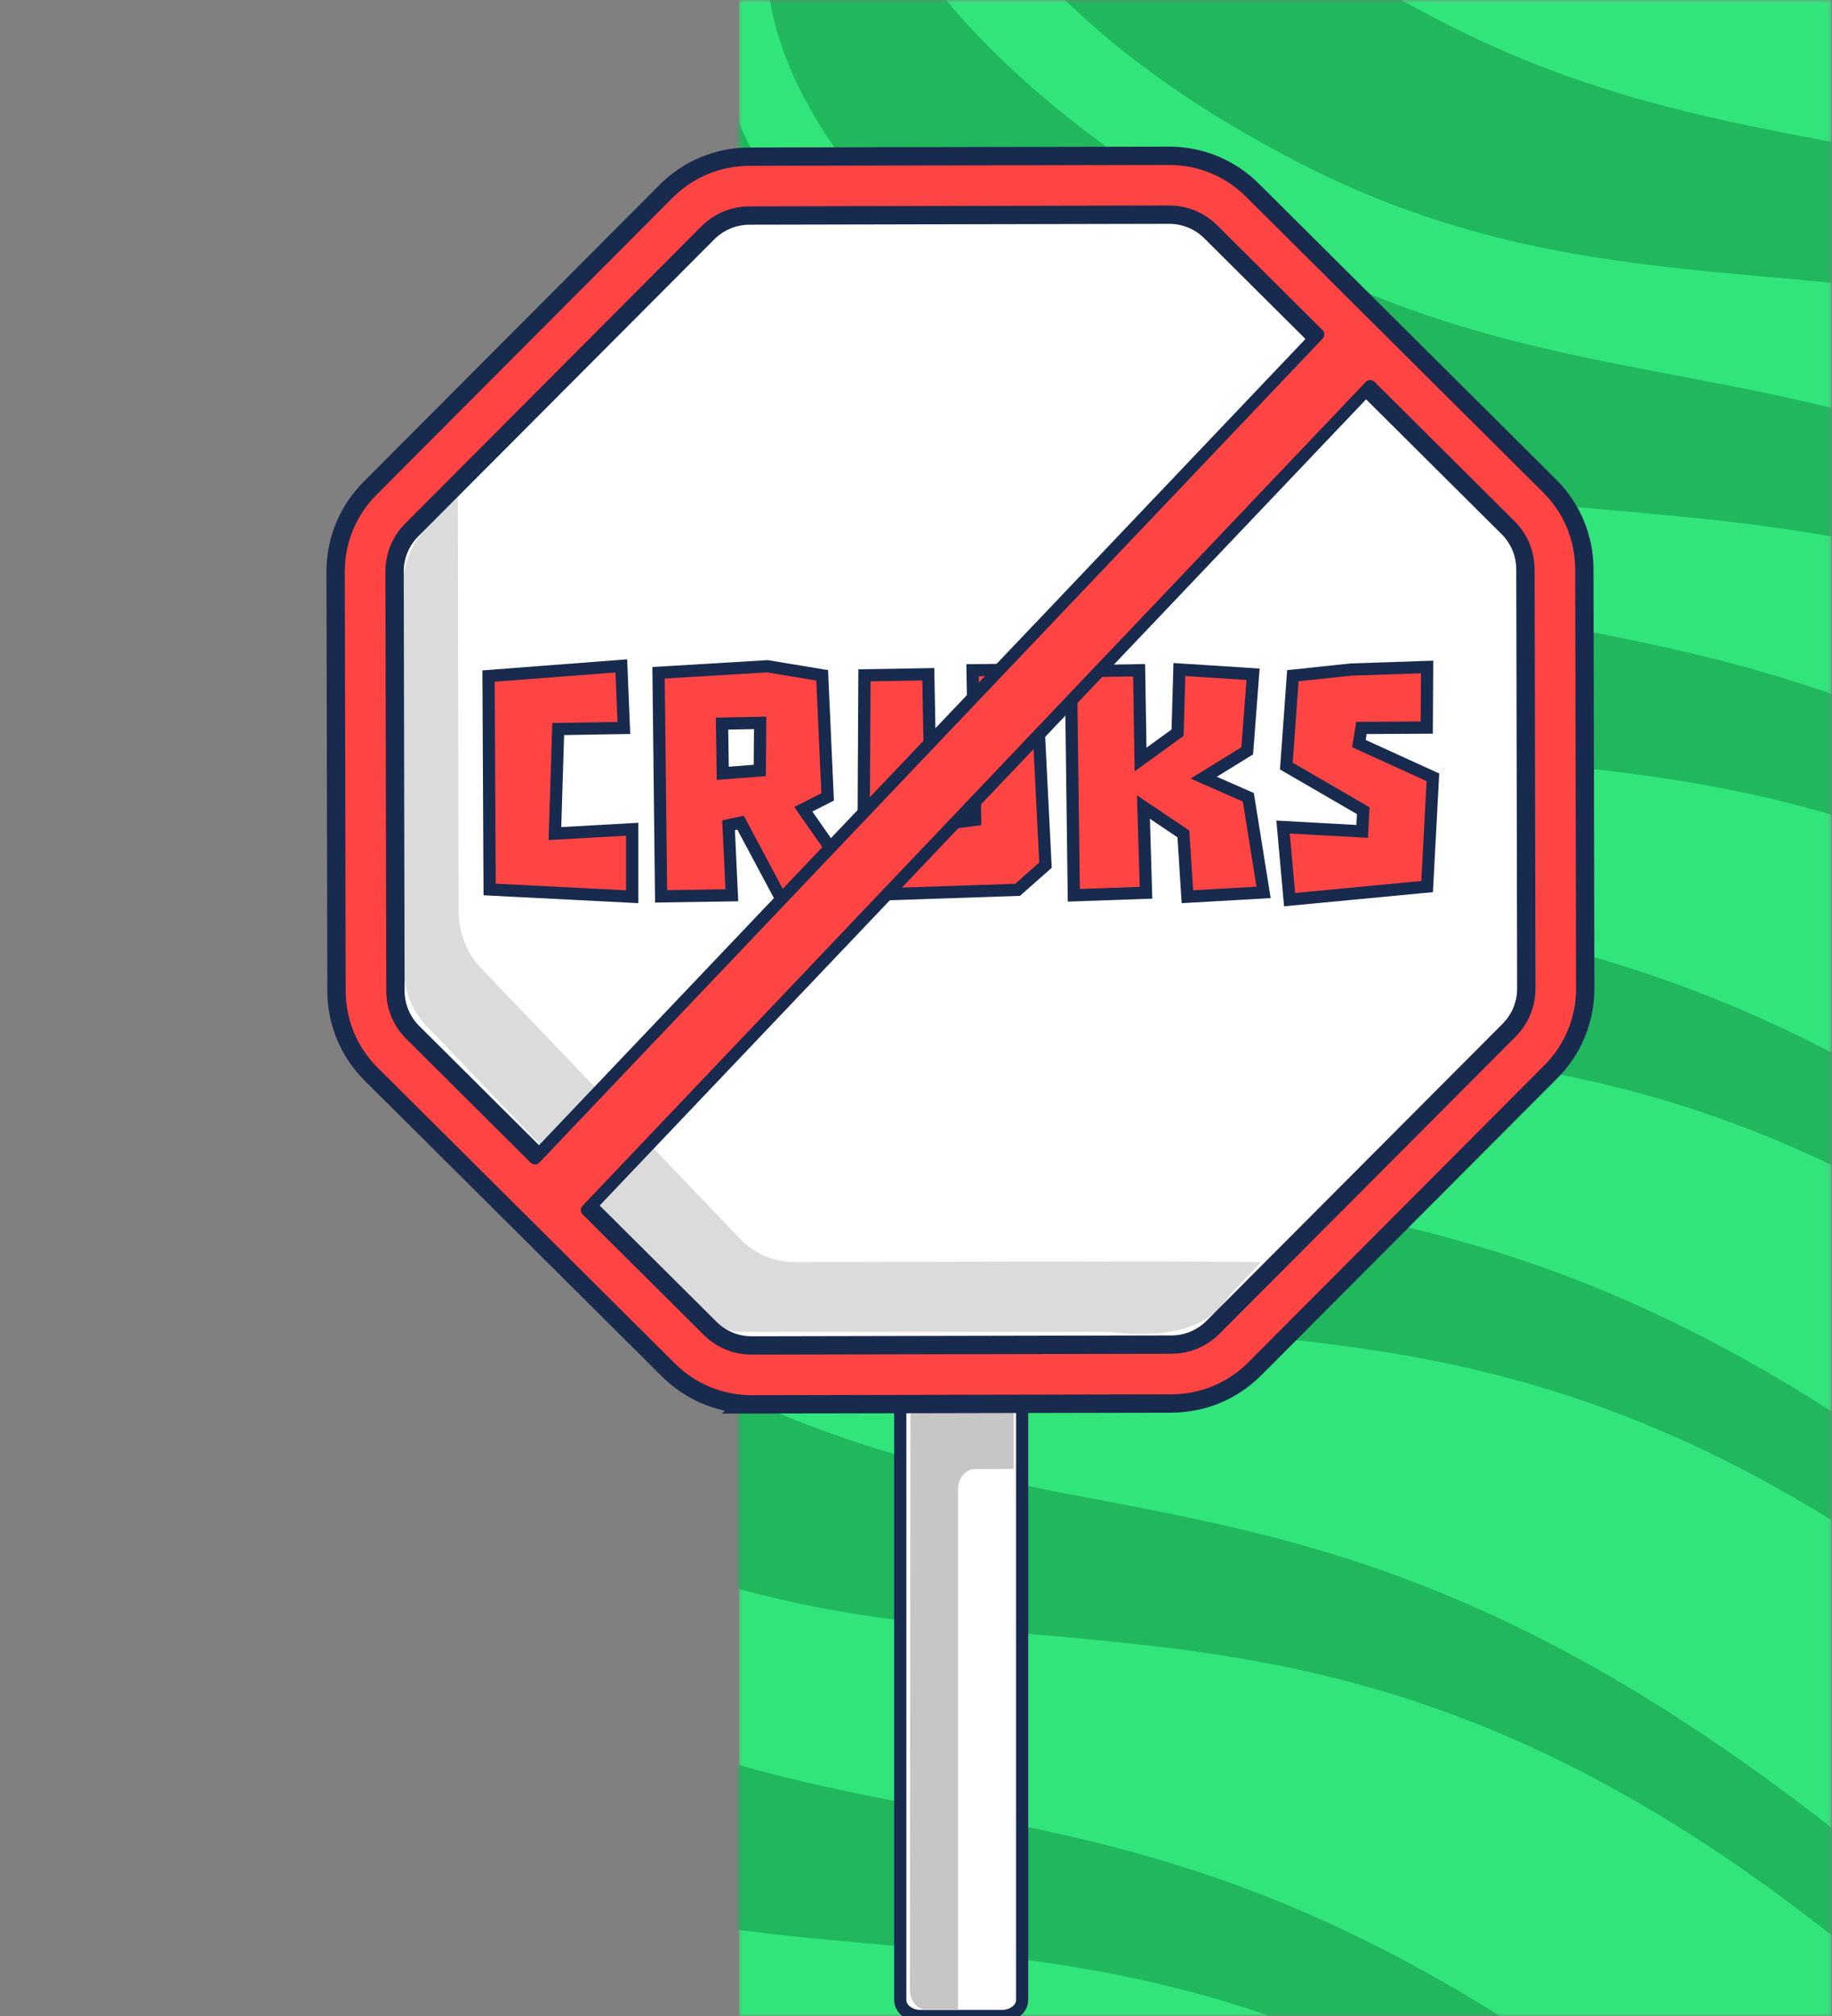 <?xml version="1.0" encoding="UTF-8"?> <svg xmlns="http://www.w3.org/2000/svg" width="300" height="330" viewBox="0 0 300 330" fill="none"><rect x="0" y="0" width="300" height="330" fill="#808080" stroke="none"/><g clip-path="url(#clip0_101_2379)"><mask id="mask0_101_2379" style="mask-type:luminance" maskUnits="userSpaceOnUse" x="121" y="0" width="179" height="330"><path d="M299.916 0H121V330H299.916V0Z" fill="white"></path></mask><g mask="url(#mask0_101_2379)"><path d="M299.916 0H121V330H299.916V0Z" fill="#31E57A"></path><path d="M411.355 146.633C310.059 56.633 259.699 102.381 186.652 64.65C126.283 33.468 125.835 -2.38 125.835 -2.38L139.425 -28.724C139.425 -28.724 144.199 7.555 210.032 41.559C275.865 75.564 316.413 44.316 417.71 134.316L408.646 137.749L411.355 146.633Z" fill="#20B75D"></path><path d="M390.387 187.276C289.091 97.276 238.731 143.023 165.684 105.293C105.315 74.11 104.867 38.263 104.867 38.263L118.458 11.918C118.458 11.918 123.231 48.197 189.065 82.202C254.898 116.206 295.446 84.958 396.742 174.958L387.679 178.392L390.387 187.276Z" fill="#20B75D"></path><path d="M362.536 233.882C261.239 143.882 210.879 189.63 137.833 151.899C77.464 120.717 77.016 84.869 77.016 84.869L90.606 58.525C90.606 58.525 95.38 94.804 161.213 128.808C227.046 162.813 267.594 131.565 368.89 221.565L359.827 224.998L362.536 233.882Z" fill="#20B75D"></path><path d="M342.138 280.796C240.842 190.796 190.482 236.543 117.435 198.813C57.066 167.631 56.618 131.783 56.618 131.783L70.209 105.438C70.209 105.438 74.983 141.718 140.815 175.722C206.649 209.727 247.197 178.478 348.493 268.478L339.43 271.912L342.138 280.796Z" fill="#20B75D"></path><path d="M316.436 330.616C215.139 240.616 164.779 286.363 91.733 248.633C31.363 217.451 30.915 181.603 30.915 181.603L44.506 155.258C44.506 155.258 49.28 191.537 115.113 225.542C180.946 259.546 221.494 228.298 322.79 318.298L313.727 321.732L316.436 330.616Z" fill="#20B75D"></path><path d="M290.282 381.309C188.986 291.309 138.626 337.056 65.579 299.326C5.21 268.144 4.762 232.296 4.762 232.296L18.352 205.951C18.352 205.951 23.126 242.231 88.959 276.235C154.793 310.239 195.341 278.991 296.637 368.991L287.574 372.425L290.282 381.309Z" fill="#20B75D"></path><path d="M437.127 108.473C335.83 18.473 285.47 64.22 212.424 26.489C152.054 -4.693 151.606 -40.541 151.606 -40.541L165.197 -66.885C165.197 -66.885 169.971 -30.606 235.804 3.398C301.637 37.403 342.185 6.155 443.481 96.155L434.418 99.589L437.127 108.473Z" fill="#20B75D"></path></g><path d="M147.421 214.094V327.375C147.421 328.825 148.911 330 150.748 330H164.057C165.894 330 167.384 328.825 167.384 327.375V214.094H147.421Z" fill="white" stroke="#182A4D" stroke-width="2"></path><path d="M166 215H149.105L149 325.725C148.999 327.533 150.26 329 151.816 329H156.882V243.738C156.882 241.935 158.137 240.473 159.688 240.469L166 240.454V215Z" fill="#C6C6C6"></path><path d="M191.817 224.92L123.136 225.061C119.286 225.069 115.592 223.549 112.865 220.837L64.2 172.431C61.473 169.719 59.937 166.034 59.929 162.19L59.787 93.592C59.779 89.748 61.3 86.058 64.016 83.334L112.481 34.728C115.197 32.005 118.885 30.47 122.734 30.462L191.415 30.321C195.264 30.313 198.958 31.833 201.685 34.545L250.35 82.951C253.077 85.663 254.614 89.348 254.621 93.192L254.763 161.79C254.771 165.634 253.25 169.324 250.534 172.048L202.07 220.654C199.354 223.377 195.665 224.911 191.817 224.92Z" fill="white"></path><path d="M206.5 206.593L201.267 212.104C196 220.5 183.846 217.994 180.5 218H121.142C117.79 218.006 114.544 214.622 112.17 212.14L69.838 167.935C67.465 165.459 66.127 162.096 66.122 158.588L66 95.943C65.994 92.429 67.314 89.061 69.681 86.572L74.972 81L74.984 87.44L75.094 149.181C75.099 152.689 76.437 156.051 78.81 158.527L121.142 202.733C123.515 205.215 126.728 206.599 130.08 206.593L188.864 206.477L206.5 206.593Z" fill="#DBDBDB"></path><path d="M221.279 109.594L233.697 109.178L233.638 119.101L222.943 119.16L222.527 121.715L234.648 127.24L233.697 145.124L211.179 147.263L210.109 135.38L223.062 136.093L223.24 132.707L210.644 125.399L211.714 110.604L221.279 109.594Z" fill="#FF4444" stroke="#182A4D" stroke-width="2"></path><path d="M175.366 109.891L186.536 109.713L186.774 124.329L192.834 119.932L193.131 109.594L205.193 110.367L204.242 122.903L197.112 127.3L204.42 130.508L206.916 146.075L194.438 146.788L193.785 136.509L187.249 132.112L187.665 146.134L175.842 146.55L175.366 109.891Z" fill="#FF4444" stroke="#182A4D" stroke-width="2"></path><path d="M159.262 109.713L169.6 109.594L171.204 141.619L166.629 145.659L143.576 146.431L141.378 144.411L141.556 110.545L152.013 110.367L152.489 135.143L159.678 134.192L159.262 109.713Z" fill="#FF4444" stroke="#182A4D" stroke-width="2"></path><path d="M128.22 147.679L121.269 134.667L119.308 135.083L119.843 146.55L108.257 146.728L107.841 110.129L125.665 109.059L134.637 110.545L135.528 130.449L131.547 132.469L138.855 142.926L128.22 147.679ZM118.238 118.447L118.357 126.587L124.418 126.111L124.477 118.328L118.238 118.447Z" fill="#FF4444" stroke="#182A4D" stroke-width="2"></path><path d="M90.873 136.45L103.528 135.737V146.788L80.178 145.6L80 110.664L101.746 109L102.162 119.16L91.408 119.338L90.873 136.45Z" fill="#FF4444" stroke="#182A4D" stroke-width="2"></path><path fill-rule="evenodd" clip-rule="evenodd" d="M123.143 229.381L191.824 229.239C196.856 229.229 201.582 227.262 205.133 223.701L253.598 175.095C257.148 171.534 259.098 166.806 259.088 161.779L258.946 93.182C258.936 88.157 256.966 83.436 253.401 79.89L204.736 31.483C201.181 27.947 196.461 26 191.405 26L122.725 26.141L122.721 24.141L191.405 24C196.987 24 202.215 26.155 206.146 30.065L254.811 78.472C258.752 82.392 260.935 87.621 260.946 93.178L261.088 161.775C261.099 167.333 258.939 172.571 255.014 176.507L206.549 225.114C202.624 229.05 197.39 231.228 191.828 231.239L123.147 231.381L123.143 231.381H118.221L118.694 230.916C114.827 230.086 111.269 228.167 108.402 225.316L59.737 176.909C55.796 172.989 53.613 167.759 53.602 162.203C53.602 162.203 53.602 162.203 53.602 162.203L53.461 93.606C53.45 88.048 55.61 82.81 59.535 78.874L60.951 80.286C57.401 83.847 55.451 88.575 55.461 93.601L55.602 162.199C55.612 167.224 57.582 171.944 61.148 175.491L109.812 223.898C112.731 226.8 116.434 228.632 120.441 229.195C121.316 229.318 122.204 229.381 123.102 229.381C123.103 229.381 123.102 229.381 123.102 229.381L123.143 229.381ZM109.416 31.679C112.967 28.119 117.693 26.152 122.725 26.141L122.721 24.141C117.159 24.153 111.925 26.331 108 30.267L59.535 78.874L60.951 80.286L109.416 31.679ZM122.746 36.782C120.555 36.786 118.507 37.639 116.962 39.189L68.497 87.795C66.952 89.344 66.107 91.392 66.112 93.579L66.254 162.177C66.254 162.177 66.254 162.177 66.254 162.177C66.259 164.365 67.111 166.408 68.663 167.951L117.327 216.358C117.327 216.358 117.327 216.358 117.327 216.358C118.874 217.896 120.92 218.74 123.102 218.741C123.103 218.741 123.104 218.741 123.106 218.741L191.803 218.599C193.995 218.595 196.043 217.743 197.588 216.192L246.053 167.586C247.598 166.037 248.443 163.989 248.438 161.802L248.296 93.204C248.291 91.017 247.439 88.973 245.887 87.431L197.222 39.024C197.222 39.023 197.223 39.024 197.222 39.024C195.674 37.485 193.627 36.64 191.444 36.64H191.423L122.746 36.782ZM191.423 34.64H191.444C194.156 34.64 196.71 35.693 198.633 37.605L247.297 86.012C249.226 87.929 250.29 90.482 250.296 93.2L250.438 161.798C250.444 164.516 249.389 167.073 247.469 168.998L199.005 217.604C197.085 219.53 194.529 220.594 191.808 220.599L123.106 220.741C120.394 220.741 117.84 219.688 115.917 217.776L67.253 169.369C65.324 167.452 64.26 164.9 64.254 162.181L64.112 93.584C64.106 90.865 65.161 88.308 67.081 86.383L115.545 37.777C117.465 35.851 120.021 34.787 122.742 34.782L191.423 34.64Z" fill="#182A4D"></path><path d="M191.405 26C196.461 26 201.181 27.948 204.735 31.483L253.4 79.89C256.966 83.436 258.935 88.157 258.945 93.182L259.088 161.779C259.098 166.806 257.148 171.534 253.598 175.095L205.133 223.701C201.582 227.262 196.856 229.229 191.824 229.239L123.143 229.382H123.103L123.104 229.381C118.088 229.381 113.368 227.433 109.813 223.897L61.148 175.491C57.582 171.945 55.612 167.223 55.603 162.198L55.461 93.602C55.451 88.575 57.401 83.847 60.951 80.286L109.416 31.68C112.967 28.119 117.693 26.152 122.725 26.142L191.405 26ZM96.11 198.074L115.917 217.776C117.84 219.688 120.394 220.741 123.106 220.741L191.808 220.6C194.529 220.594 197.085 219.531 199.005 217.604L247.47 168.998C249.389 167.073 250.443 164.516 250.438 161.798L250.296 93.2C250.29 90.482 249.226 87.93 247.297 86.013L224.373 63.21L96.11 198.074ZM122.742 34.782C120.021 34.788 117.465 35.851 115.545 37.777L67.081 86.383C65.161 88.307 64.106 90.865 64.112 93.584L64.254 162.181C64.26 164.899 65.324 167.452 67.253 169.369L87.601 189.609L215.863 54.745L198.633 37.605C196.71 35.694 194.155 34.64 191.443 34.64H191.423L122.742 34.782Z" fill="#FF4444"></path><path d="M191.405 26L191.405 25L191.403 25L191.405 26ZM204.735 31.483L205.441 30.774L205.441 30.774L204.735 31.483ZM253.4 79.89L252.695 80.599L252.695 80.599L253.4 79.89ZM258.945 93.182L257.945 93.184L257.945 93.184L258.945 93.182ZM259.088 161.779L260.088 161.777L260.088 161.777L259.088 161.779ZM253.598 175.095L254.306 175.801L254.306 175.801L253.598 175.095ZM205.133 223.701L205.841 224.407L205.841 224.407L205.133 223.701ZM191.824 229.239L191.826 230.239L191.826 230.239L191.824 229.239ZM123.143 229.382L123.143 230.382L123.145 230.382L123.143 229.382ZM123.103 229.382L122.395 228.675C122.109 228.961 122.024 229.391 122.179 229.765C122.333 230.138 122.698 230.382 123.103 230.382V229.382ZM123.104 229.381L123.811 230.088C124.097 229.802 124.182 229.372 124.027 228.998C123.873 228.625 123.508 228.381 123.104 228.381L123.104 229.381ZM109.813 223.897L109.107 224.606L109.107 224.607L109.813 223.897ZM61.148 175.491L61.853 174.782L61.853 174.782L61.148 175.491ZM55.603 162.198L56.603 162.196L56.603 162.196L55.603 162.198ZM55.461 93.602L54.461 93.603L54.461 93.604L55.461 93.602ZM60.951 80.286L60.243 79.58L60.243 79.58L60.951 80.286ZM109.416 31.68L108.708 30.974L108.708 30.974L109.416 31.68ZM122.725 26.142L122.723 25.142L122.723 25.142L122.725 26.142ZM96.11 198.074L95.386 197.385C95.011 197.779 95.02 198.4 95.405 198.783L96.11 198.074ZM115.917 217.776L115.212 218.485L115.212 218.486L115.917 217.776ZM123.106 220.741L123.105 221.741L123.108 221.741L123.106 220.741ZM191.808 220.6L191.806 219.6L191.806 219.6L191.808 220.6ZM199.005 217.604L198.297 216.898L198.297 216.899L199.005 217.604ZM247.47 168.998L246.762 168.292L246.762 168.292L247.47 168.998ZM250.438 161.798L249.438 161.8L249.438 161.8L250.438 161.798ZM250.296 93.2L251.296 93.198L251.296 93.198L250.296 93.2ZM247.297 86.013L246.592 86.722L246.592 86.722L247.297 86.013ZM224.373 63.21L225.078 62.501C224.888 62.311 224.628 62.206 224.359 62.21C224.09 62.214 223.834 62.326 223.648 62.521L224.373 63.21ZM122.742 34.782L122.744 35.782L122.744 35.782L122.742 34.782ZM115.545 37.777L116.253 38.483L116.253 38.483L115.545 37.777ZM67.081 86.383L67.789 87.089L67.789 87.089L67.081 86.383ZM64.112 93.584L65.112 93.582L65.112 93.582L64.112 93.584ZM64.254 162.181L63.254 162.183L63.254 162.183L64.254 162.181ZM67.253 169.369L67.958 168.66L67.958 168.66L67.253 169.369ZM87.601 189.609L86.895 190.318C87.086 190.508 87.345 190.613 87.615 190.609C87.884 190.606 88.14 190.494 88.325 190.299L87.601 189.609ZM215.863 54.745L216.588 55.434C216.963 55.04 216.954 54.419 216.569 54.036L215.863 54.745ZM198.633 37.605L199.338 36.897L199.338 36.896L198.633 37.605ZM191.423 34.64L191.423 33.64L191.421 33.64L191.423 34.64ZM191.405 26L191.405 27C196.198 27 200.664 28.844 204.03 32.192L204.735 31.483L205.441 30.774C201.698 27.051 196.724 25 191.405 25L191.405 26ZM204.735 31.483L204.03 32.192L252.695 80.599L253.4 79.89L254.106 79.181L205.441 30.774L204.735 31.483ZM253.4 79.89L252.695 80.599C256.072 83.958 257.936 88.424 257.945 93.184L258.945 93.182L259.945 93.18C259.935 87.889 257.859 82.914 254.106 79.181L253.4 79.89ZM258.945 93.182L257.945 93.184L258.088 161.781L259.088 161.779L260.088 161.777L259.945 93.18L258.945 93.182ZM259.088 161.779L258.088 161.781C258.097 166.542 256.252 171.016 252.89 174.389L253.598 175.095L254.306 175.801C258.043 172.052 260.098 167.069 260.088 161.777L259.088 161.779ZM253.598 175.095L252.89 174.389L204.425 222.995L205.133 223.701L205.841 224.407L254.306 175.801L253.598 175.095ZM205.133 223.701L204.425 222.995C201.061 226.368 196.589 228.229 191.822 228.239L191.824 229.239L191.826 230.239C197.123 230.228 202.103 228.156 205.841 224.407L205.133 223.701ZM191.824 229.239L191.822 228.239L123.141 228.382L123.143 229.382L123.145 230.382L191.826 230.239L191.824 229.239ZM123.143 229.382V228.382H123.103V229.382V230.382H123.143V229.382ZM123.103 229.382L123.81 230.089L123.811 230.088L123.104 229.381L122.396 228.674L122.395 228.675L123.103 229.382ZM123.104 229.381L123.104 228.381C118.353 228.381 113.886 226.538 110.518 223.188L109.813 223.897L109.107 224.607C112.85 228.329 117.824 230.381 123.104 230.381L123.104 229.381ZM109.813 223.897L110.518 223.188L61.853 174.782L61.148 175.491L60.442 176.2L109.107 224.606L109.813 223.897ZM61.148 175.491L61.853 174.782C58.475 171.423 56.612 166.956 56.603 162.196L55.603 162.198L54.603 162.2C54.613 167.491 56.689 172.467 60.442 176.2L61.148 175.491ZM55.603 162.198L56.603 162.196L56.461 93.6L55.461 93.602L54.461 93.604L54.603 162.2L55.603 162.198ZM55.461 93.602L56.461 93.6C56.452 88.839 58.297 84.365 61.659 80.992L60.951 80.286L60.243 79.58C56.506 83.329 54.451 88.312 54.461 93.603L55.461 93.602ZM60.951 80.286L61.659 80.992L110.124 32.386L109.416 31.68L108.708 30.974L60.243 79.58L60.951 80.286ZM109.416 31.68L110.124 32.386C113.488 29.013 117.959 27.152 122.727 27.142L122.725 26.142L122.723 25.142C117.426 25.153 112.446 27.225 108.708 30.974L109.416 31.68ZM122.725 26.142L122.727 27.142L191.407 27L191.405 26L191.403 25L122.723 25.142L122.725 26.142ZM96.11 198.074L95.405 198.783L115.212 218.485L115.917 217.776L116.622 217.067L96.816 197.365L96.11 198.074ZM115.917 217.776L115.212 218.486C117.322 220.584 120.129 221.741 123.105 221.741L123.106 220.741L123.106 219.741C120.658 219.741 118.358 218.793 116.622 217.067L115.917 217.776ZM123.106 220.741L123.108 221.741L191.81 221.6L191.808 220.6L191.806 219.6L123.103 219.741L123.106 220.741ZM191.808 220.6L191.81 221.6C194.796 221.594 197.606 220.424 199.713 218.31L199.005 217.604L198.297 216.899C196.564 218.637 194.262 219.595 191.806 219.6L191.808 220.6ZM199.005 217.604L199.713 218.311L248.178 169.704L247.47 168.998L246.762 168.292L198.297 216.898L199.005 217.604ZM247.47 168.998L248.178 169.704C250.285 167.591 251.444 164.78 251.438 161.796L250.438 161.798L249.438 161.8C249.443 164.253 248.494 166.555 246.762 168.292L247.47 168.998ZM250.438 161.798L251.438 161.796L251.296 93.198L250.296 93.2L249.296 93.202L249.438 161.8L250.438 161.798ZM250.296 93.2L251.296 93.198C251.289 90.214 250.119 87.408 248.002 85.303L247.297 86.013L246.592 86.722C248.332 88.452 249.291 90.749 249.296 93.202L250.296 93.2ZM247.297 86.013L248.002 85.304L225.078 62.501L224.373 63.21L223.668 63.919L246.592 86.722L247.297 86.013ZM224.373 63.21L223.648 62.521L95.386 197.385L96.11 198.074L96.835 198.763L225.098 63.899L224.373 63.21ZM122.742 34.782L122.74 33.782C119.754 33.788 116.944 34.957 114.837 37.071L115.545 37.777L116.253 38.483C117.986 36.745 120.288 35.787 122.744 35.782L122.742 34.782ZM115.545 37.777L114.837 37.071L66.373 85.677L67.081 86.383L67.789 87.089L116.253 38.483L115.545 37.777ZM67.081 86.383L66.373 85.677C64.266 87.789 63.106 90.602 63.112 93.586L64.112 93.584L65.112 93.582C65.107 91.129 66.057 88.825 67.789 87.089L67.081 86.383ZM64.112 93.584L63.112 93.586L63.254 162.183L64.254 162.181L65.254 162.179L65.112 93.582L64.112 93.584ZM64.254 162.181L63.254 162.183C63.26 165.167 64.431 167.974 66.548 170.078L67.253 169.369L67.958 168.66C66.218 166.93 65.259 164.632 65.254 162.178L64.254 162.181ZM67.253 169.369L66.548 170.078L86.895 190.318L87.601 189.609L88.306 188.9L67.958 168.66L67.253 169.369ZM87.601 189.609L88.325 190.299L216.588 55.434L215.863 54.745L215.139 54.056L86.876 188.92L87.601 189.609ZM215.863 54.745L216.569 54.036L199.338 36.897L198.633 37.605L197.928 38.314L215.158 55.454L215.863 54.745ZM198.633 37.605L199.338 36.896C197.228 34.798 194.42 33.64 191.443 33.64V34.64V35.64C193.891 35.64 196.192 36.589 197.928 38.315L198.633 37.605ZM191.443 34.64V33.64H191.423V34.64V35.64H191.443V34.64ZM191.423 34.64L191.421 33.64L122.74 33.782L122.742 34.782L122.744 35.782L191.425 35.64L191.423 34.64Z" fill="#182A4D"></path></g><defs><clipPath id="clip0_101_2379"><rect width="300" height="330" fill="white"></rect></clipPath></defs></svg> 